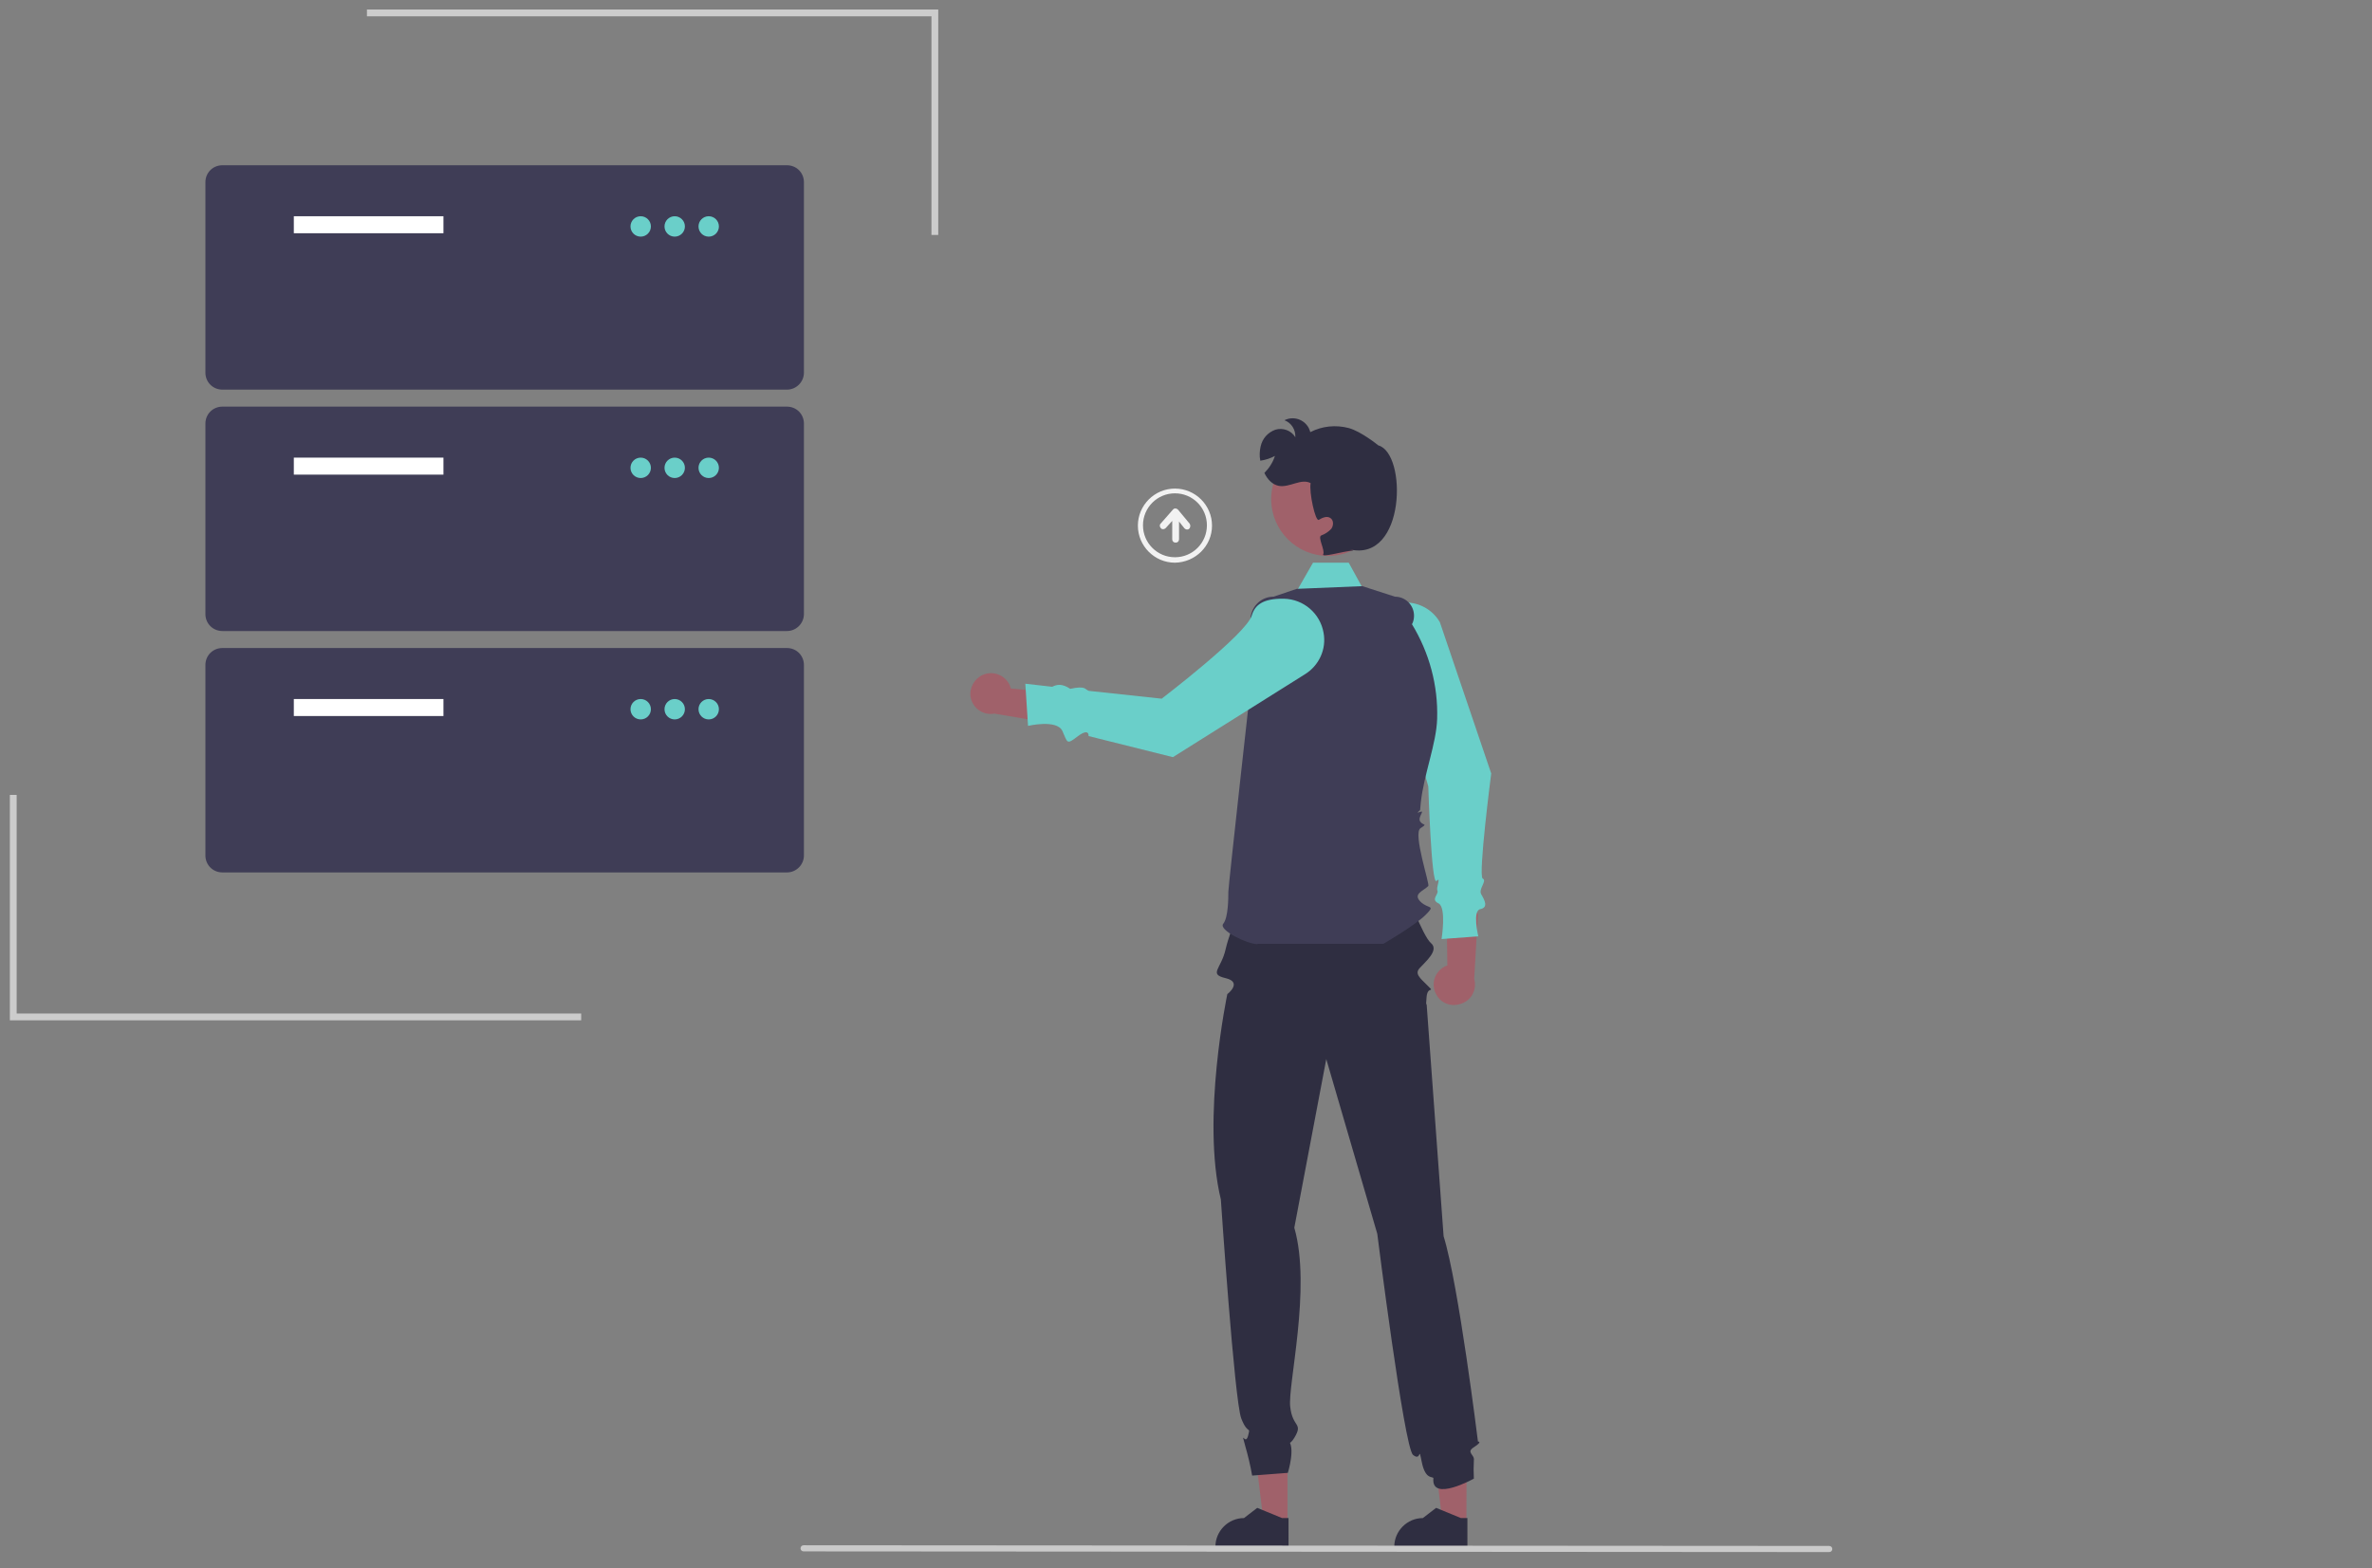 <svg xmlns="http://www.w3.org/2000/svg" xmlns:xlink="http://www.w3.org/1999/xlink" id="Ebene_1" x="0px" y="0px" viewBox="0 0 697.5 461.2" style="enable-background:new 0 0 697.5 461.2;" xml:space="preserve"><rect x="0" y="0" width="697.5" height="461.2" fill="#808080" stroke="none"/><style type="text/css">	.st0{fill:#F1F1F1;}	.st1{fill:#9F616A;}	.st2{fill:#2F2E41;}	.st3{fill:#CBCBCB;}	.st4{fill:#CACACA;}	.st5{fill:#FFB6B6;}	.st6{fill:#FFB8B8;}	.st7{fill:#3F3D56;}	.st8{fill:#F0F0F0;}	.st9{fill:#E4E4E4;}	.st10{fill:#FFFFFF;}	.st11{fill:#6ACFC9;}	.st12{fill:#A0616A;}	.st13{fill:#F2F2F2;}	.st14{fill:#CCCCCC;}	.st15{fill:#E6E6E6;}	.st16{fill:#E2E2E2;}</style><g>	<path class="st12" d="M422.4,292.6c-1.7-2.9-0.7-6.5,2.2-8.2c0.3-0.2,0.6-0.3,1-0.4l-0.3-21.2l9.3,5.9l-1.1,19.2  c0.9,3.2-0.9,6.5-4.1,7.4C426.6,296.2,423.7,295,422.4,292.6z"></path>	<path class="st11" d="M411.1,177.4c-5.7,1-9.9,5.9-10,11.7c-0.1,6.2,1.9,8.5,4.9,9.4c5.4,1.5,14,32.8,14,32.8s0.9,29.2,2.4,27.8  c1.5-1.4-0.2,1.9,0.3,2.9c0.4,1-2.1,2.6,0.3,3.7c2.4,1.2,0.9,10.5,0.9,10.5l10.8-0.8c0,0-1.8-7.6,0.6-8c2.4-0.5,1.3-2.6,0.3-4.3  c-1-1.6,1.8-4,0.4-4.7s2.5-30.9,2.5-30.9l-15.1-44.5C420.9,178.7,416,176.5,411.1,177.4z"></path>	<polygon class="st11" points="378.3,179.1 386.1,165.5 396.6,165.5 404.5,179.9  "></polygon>	<polygon class="st12" points="431.2,447.9 424.2,447.9 420.9,420.9 431.3,420.9  "></polygon>	<path class="st2" d="M431.5,455.2l-21.5,0v-0.3c0-4.6,3.8-8.4,8.4-8.4h0l3.9-3l7.3,3l1.9,0L431.5,455.2z"></path>	<polygon class="st12" points="378.6,447.9 371.6,447.9 368.3,420.9 378.6,420.9  "></polygon>	<path class="st2" d="M378.9,455.2l-21.5,0v-0.3c0-4.6,3.8-8.4,8.4-8.4h0l3.9-3l7.3,3l1.9,0L378.9,455.2z"></path>	<path class="st2" d="M433.5,425.6c2.6-1.7,1.1-1.6,1.1-1.6s-5.7-46.3-10.1-60.4l-5-68.4c0,0-0.3,1.4,0-2s2.6-1,0.3-3.3  s-3.9-3.5-2.3-5.2c1.5-1.7,5.8-5.2,3.3-7.3c-2.5-2.1-7.5-15.9-7.5-15.9l-48.4,0.4l1.9-0.4c0,0-6-2.2-3.3,0.7s-1.5,10.1-3.1,17  c-1.3,5.8-5.1,7.3,0,8.5c5.1,1.2,0.5,4.7,0.5,4.7s-7.7,36.5-1.9,60.4c0,0,4,59.3,6,64.4c2,5.1,2.8,2,2,5.1  c-0.8,3.1-2.3-2.3-0.8,3.1c0.8,2.8,1.5,5.7,2,8.6l10.5-0.8c0,0,2.4-7.7,0-9.7c-2.4-2-0.8,3.9,1.9-0.6s-0.5-2.9-1.2-9.1  c-0.8-6.2,6.3-35,1.2-52.7l9.4-49.6l15,51.4c0,0,7.9,62.8,10.5,65c2.6,2.2,1.5-3.2,2.6,2.2c1.1,5.4,3.4,4,3.4,4.7  c-0.7,7.1,11.9,0.1,11.9,0.1c-0.1-1.8-0.1-3.6,0-5.4C433.7,427.8,430.9,427.2,433.5,425.6z"></path>	<path class="st7" d="M369.8,277.7c-3.1,0-11.6-4.2-10.1-6c1.5-1.8,1.5-7.7,1.5-9.4c0-1.7,7-64.4,7-64.4l-0.5-15.3  c-0.1-3.8,2.8-7,6.6-7.1c0.1,0,0.2,0,0.2,0l6.8-2.3l19.3-0.8l9.6,3.1c3.1,0,5.6,2.5,5.6,5.6c0,0.9-0.2,1.8-0.6,2.5l0,0  c5.1,8.4,7.7,18,7.4,27.8c-0.2,7.3-3.9,16.3-4.8,24.6c-0.1,0.7-0.1,1.4-0.2,2.2c0,0.2-1.6,1.2,0,0.6c1.6-0.6-0.8,1.5,0,2.8  c0.8,1.3,2.4,0.5,0.1,2c-2.3,1.5,2.8,16.5,2.3,17c-1.5,1.5-4.6,2.3-2.3,4.6s4.6,0.8,1.5,3.9c-3.1,3.1-12.4,8.5-12.4,8.5H369.8z"></path>	<circle class="st12" cx="390.5" cy="146.8" r="16.7"></circle>	<path class="st12" d="M289,198.5c3-1.3,6.5,0,7.9,3c0.1,0.3,0.3,0.7,0.3,1l21.1,2l-6.9,8.6l-19-3.2c-3.3,0.6-6.4-1.6-7-4.9  C285,202.3,286.5,199.6,289,198.5L289,198.5z"></path>	<path class="st11" d="M389.2,186.1c-1-5.7-5.9-9.9-11.7-10c-6.2-0.1-8.5,1.9-9.4,4.9c-1.5,5.4-26.5,24.5-26.5,24.5l-21.4-2.3  c-1.3-0.4-0.7-1.6-5.5-0.6c-2.4-1.6-3.9-1.3-5.3-0.6l-7.9-0.9l0.8,12.4c0,0,8.5-2,10.1,1.5c1.6,3.6,1.2,4.1,4.6,1.5  c3.4-2.5,3.1,0,3.1,0l24.8,6.2l38.7-24.3C387.9,195.8,390.1,190.9,389.2,186.1L389.2,186.1z"></path>	<path class="st2" d="M396.9,161.6l1.1,0.3c-3.4,0.3-9.5,2.2-8.9,1.1c0.6-1.1-1.7-5-0.6-5.5c1.1-0.4,2.2-1.1,3-2  c0.7-1,0.7-2.6-0.4-3.2c-1-0.6-2.3,0-3.3,0.6c-1,0.6-2.9-8.1-2.4-10.8c-2.8-1.5-6.2,1.4-9.4,0.8c-1.9-0.4-3.3-1.9-4.2-3.8  c1.4-1.4,2.5-3.1,3.1-5c-1.3,0.7-2.8,1.2-4.3,1.4c-0.3-1.4-0.2-2.9,0.1-4.2c0.5-2.3,2.1-4.1,4.3-4.9c2.2-0.7,4.7,0.2,5.9,2.2  c0.1-2.2-1.1-4.2-3.2-5c2.6-1.3,5.7-0.3,7.1,2.2c0.2,0.4,0.4,0.9,0.5,1.3c3.5-1.8,7.5-2.2,11.3-1.2c3.7,1,8.7,5.1,8.7,5.1  C413.8,133.3,413.4,165.4,396.9,161.6z"></path>	<path class="st4" d="M236.3,456.3l301.6,0.2c0.5,0,0.9-0.4,0.9-0.9c0-0.5-0.4-0.9-0.9-0.9l-301.6-0.2c-0.5,0-0.9,0.4-0.9,0.9  C235.4,455.9,235.8,456.3,236.3,456.3z"></path>	<path class="st13" d="M345.5,165.5c-6,0-10.9-4.9-10.9-10.9c0-6,4.9-10.9,10.9-10.9c6,0,10.9,4.9,10.9,10.9l0,0  C356.4,160.6,351.5,165.4,345.5,165.5z M345.5,145.1c-5.2,0-9.4,4.2-9.4,9.4c0,5.2,4.2,9.4,9.4,9.4s9.4-4.2,9.4-9.4v0  C354.9,149.3,350.7,145.1,345.5,145.1L345.5,145.1z"></path>	<path class="st13" d="M349.8,154l-3.4-4.1c-0.4-0.4-1-0.5-1.4-0.1c0,0-0.1,0.1-0.1,0.1l-3.6,4.1c-0.4,0.4-0.3,1,0.1,1.4  c0.4,0.4,1,0.3,1.4-0.1l1.9-2.1v5.4c0,0.6,0.4,1,1,1c0.6,0,1-0.4,1-1c0,0,0,0,0,0v-5.2l1.6,2c0.4,0.4,1,0.5,1.4,0.1  C350.1,155.1,350.1,154.4,349.8,154L349.8,154z"></path></g><g>	<path class="st7" d="M231.4,114.6h-166c-2.8,0-5-2.2-5-5v-56c0-2.8,2.2-5,5-5h166c2.8,0,5,2.2,5,5v56  C236.4,112.3,234.2,114.6,231.4,114.6z"></path>	<rect x="86.4" y="63.6" class="st10" width="44" height="5"></rect>	<circle class="st11" cx="188.4" cy="66.6" r="3"></circle>	<circle class="st11" cx="198.4" cy="66.6" r="3"></circle>	<circle class="st11" cx="208.4" cy="66.6" r="3"></circle>	<path class="st7" d="M231.4,185.6h-166c-2.8,0-5-2.2-5-5v-56c0-2.8,2.2-5,5-5h166c2.8,0,5,2.2,5,5v56  C236.4,183.3,234.2,185.6,231.4,185.6z"></path>	<rect x="86.4" y="134.6" class="st10" width="44" height="5"></rect>	<circle class="st11" cx="188.4" cy="137.6" r="3"></circle>	<circle class="st11" cx="198.4" cy="137.6" r="3"></circle>	<circle class="st11" cx="208.4" cy="137.6" r="3"></circle>	<path class="st7" d="M231.4,256.6h-166c-2.8,0-5-2.2-5-5v-56c0-2.8,2.2-5,5-5h166c2.8,0,5,2.2,5,5v56  C236.4,254.3,234.2,256.6,231.4,256.6z"></path>	<rect x="86.4" y="205.6" class="st10" width="44" height="5"></rect>	<circle class="st11" cx="188.4" cy="208.6" r="3"></circle>	<circle class="st11" cx="198.4" cy="208.6" r="3"></circle>	<circle class="st11" cx="208.4" cy="208.6" r="3"></circle>	<polygon class="st14" points="170.9,300.1 2.9,300.1 2.9,233.8 4.9,233.8 4.9,298.1 170.9,298.1  "></polygon>	<polygon class="st14" points="107.9,2.8 275.9,2.8 275.9,69.1 273.9,69.1 273.9,4.8 107.9,4.8  "></polygon></g></svg>